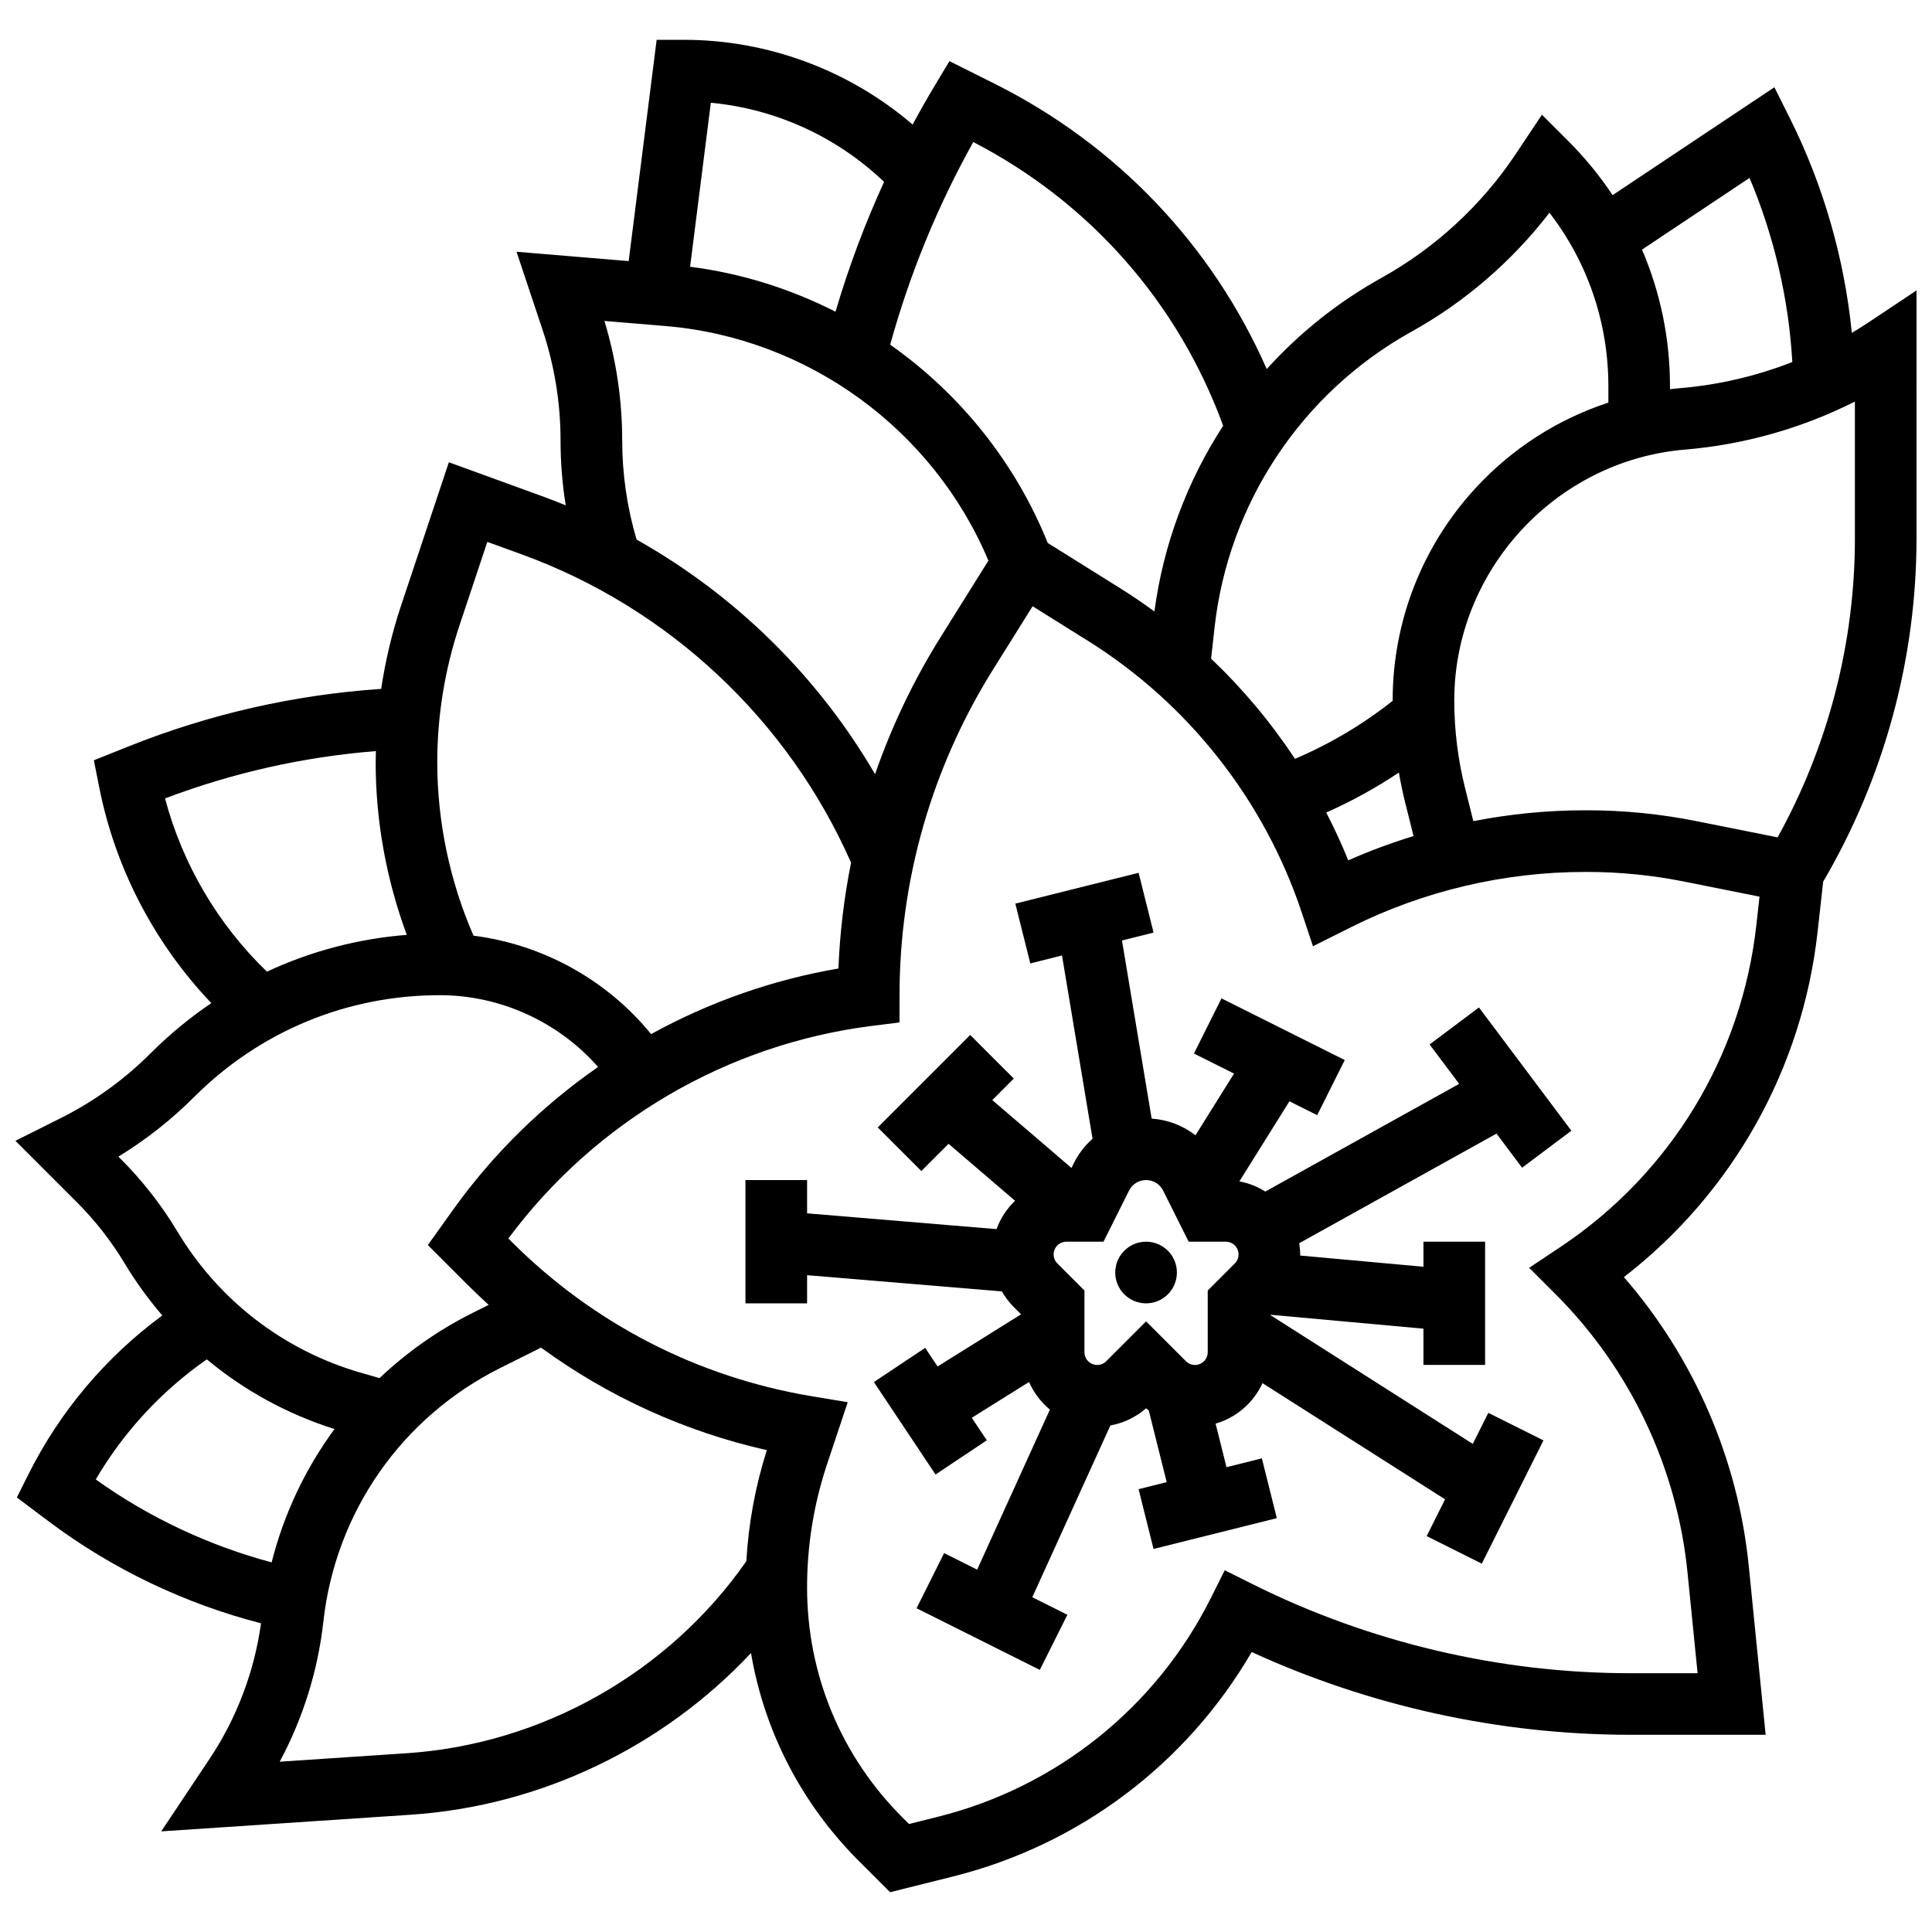<?xml version="1.0" encoding="UTF-8"?>
<!-- Uploaded to: ICON Repo, www.svgrepo.com, Generator: ICON Repo Mixer Tools -->
<svg width="800px" height="800px" version="1.1" viewBox="144 144 512 512" xmlns="http://www.w3.org/2000/svg">
 <defs>
  <clipPath id="a">
   <path d="m148.09 154h503.81v492h-503.81z"/>
  </clipPath>
 </defs>
 <path d="m455.89 481.23c0 4.512-3.656 8.168-8.168 8.168-4.512 0-8.168-3.656-8.168-8.168s3.656-8.168 8.168-8.168c4.512 0 8.168 3.656 8.168 8.168"/>
 <path d="m522.86 420.79 7.832 10.445-51.371 28.539c-2.066-1.305-4.387-2.234-6.875-2.695l13.266-21.227 7.359 3.68 7.305-14.609-32.668-16.336-7.305 14.609 10.633 5.316-10.219 16.352c-3.293-2.559-7.309-4.129-11.613-4.422l-7.867-47.207 8.367-2.09-3.961-15.848-32.668 8.168 3.961 15.848 8.406-2.102 8.094 48.559c-1.996 1.777-3.688 3.941-4.934 6.438l-0.652 1.309-20.984-17.984 5.699-5.699-11.551-11.551-24.5 24.5 11.551 11.551 7.215-7.215 17.617 15.098c-2.168 2.078-3.859 4.637-4.906 7.516l-50.203-4.184v-8.82h-16.336v32.668h16.336v-7.457l51.621 4.301c0.859 1.496 1.902 2.894 3.156 4.148l1.922 1.922-22.117 13.82-3.289-4.93-13.59 9.059 16.336 24.5 13.59-9.059-3.984-5.973 15.18-9.488c1.25 2.852 3.152 5.359 5.523 7.316l-19.281 42.414-8.754-4.375-7.305 14.609 32.668 16.336 7.305-14.609-9.297-4.648 20.695-45.527c3.496-0.621 6.746-2.176 9.449-4.539 0.234 0.203 0.48 0.387 0.723 0.578l4.746 18.988-7.449 1.863 3.961 15.848 32.668-8.168-3.961-15.848-9.371 2.344-2.887-11.543c5.531-1.605 10.059-5.566 12.43-10.727l48.379 30.785-4.871 9.746 14.609 7.305 16.336-32.668-14.609-7.305-4.117 8.234-53.645-34.137 0.078-0.078 40.488 3.68 0.004 9.613h16.336v-32.668h-16.336v6.648l-32.684-2.973c0-0.098 0.016-0.195 0.016-0.293 0-1.016-0.102-2.004-0.25-2.977l52.277-29.043 6.777 9.035 13.066-9.801-24.5-32.668zm-70.621 38.727 6.773 13.543h9.832c1.863 0 3.383 1.516 3.383 3.383 0 0.902-0.352 1.754-0.992 2.391l-7.176 7.176v16.336c0 1.863-1.516 3.383-3.383 3.383-0.902 0-1.754-0.352-2.391-0.992l-10.559-10.559-10.559 10.559c-0.641 0.637-1.488 0.992-2.391 0.992-1.863 0-3.383-1.516-3.383-3.383v-16.336l-7.176-7.176c-0.637-0.641-0.992-1.488-0.992-2.391 0-1.863 1.516-3.383 3.383-3.383h9.832l6.773-13.543c0.859-1.723 2.59-2.789 4.516-2.789 1.918 0 3.648 1.066 4.508 2.789z"/>
 <g clip-path="url(#a)">
  <path d="m651.9 220.96-12.699 8.465c-1.457 0.973-2.941 1.895-4.445 2.789-1.969-19.711-7.547-39.133-16.391-56.816l-4.137-8.273-42.875 28.59c-3.371-5.078-7.273-9.859-11.68-14.27l-7.043-7.043-6.957 10.434c-9.031 13.551-21.332 24.891-35.566 32.801-11.531 6.406-21.766 14.609-30.406 24.168-14.48-32.852-39.707-59.414-72.223-75.668l-11.863-5.934-3.891 6.484c-2.039 3.398-3.988 6.844-5.863 10.324-16.785-14.383-38.324-22.461-60.641-22.461h-7.199l-7.414 58.645-29.719-2.477 6.918 20.754c3.148 9.449 4.746 19.289 4.746 29.246 0 5.781 0.461 11.527 1.371 17.199-2.004-0.816-4.016-1.609-6.059-2.352l-24.91-9.059-12.676 38.023c-2.402 7.203-4.144 14.57-5.262 22.035-22.988 1.551-45.469 6.656-66.918 15.234l-9.227 3.691 1.488 7.453c4.269 21.355 14.68 41.184 29.652 56.895-5.711 3.863-11.098 8.297-16.082 13.281-7.008 7.008-15.051 12.805-23.914 17.234l-11.926 5.973 16.344 16.344c4.84 4.84 9.078 10.27 12.598 16.137 2.953 4.922 6.309 9.52 9.988 13.805-14.969 11.02-27.145 25.418-35.504 42.141l-3.047 6.098 8.605 6.453c16.652 12.488 35.914 21.695 56.102 26.891-1.766 12.777-6.441 25.137-13.598 35.871l-12.844 19.266 66.145-4.41c34.406-2.293 66.805-17.945 90.145-42.848 3.531 20.766 13.367 39.891 28.562 55.086l8.297 8.301 16.672-4.168c33.484-8.371 61.934-29.855 79.156-59.488 31.332 14.367 65.84 21.934 100.3 21.934h35.91l-4.469-44.68c-2.832-28.336-14.496-55.199-33.098-76.609 28.742-22.238 47.281-55.094 51.332-91.516l1.477-13.273c16.18-27.605 24.738-59.039 24.738-91.055zm-44.254-29.812c6.516 15.445 10.379 32.07 11.34 48.797-9.516 3.715-19.555 6.07-29.777 6.922-0.887 0.074-1.766 0.18-2.644 0.281v-0.773c0-12.664-2.566-24.93-7.418-36.223zm-89.605 40.762c14.176-7.875 26.691-18.684 36.578-31.531 10.129 13.129 15.617 29.141 15.617 45.992v4.328c-13.391 4.379-25.52 12.133-35.234 22.691-14.145 15.371-21.934 35.34-21.934 56.23 0 0.035 0.004 0.07 0.004 0.105-7.93 6.273-16.605 11.422-25.891 15.375-6.371-9.656-13.832-18.566-22.227-26.547l0.914-8.234c3.652-32.98 23.16-62.293 52.172-78.41zm-1.637 124.86 2.199 8.797c-5.891 1.805-11.68 3.945-17.305 6.438-1.742-4.328-3.703-8.547-5.828-12.676 6.719-2.984 13.148-6.519 19.25-10.594 0.465 2.699 1.02 5.379 1.684 8.035zm-114.47-175.13c30.934 16.008 54.281 42.547 66.219 75.191-9.543 14.68-15.863 31.457-18.215 49.219-2.93-2.141-5.926-4.191-9.016-6.121l-19.262-12.039c-8.652-21.477-23.355-39.602-41.75-52.551 5.172-18.727 12.555-36.738 22.023-53.699zm-23.648 10.562c-5.098 11.141-9.395 22.637-12.867 34.41-11.926-6.082-24.938-10.176-38.535-11.922l5.496-43.461c17.188 1.613 33.406 9.023 45.906 20.973zm-69.398 68.523c0-10.758-1.582-21.398-4.711-31.672l16.164 1.348c37.789 3.148 70.969 27.391 85.598 62.172l-12.672 20.273c-7.176 11.484-12.984 23.672-17.367 36.324-15.141-25.961-37.039-47.473-63.195-62.176-2.523-8.527-3.816-17.348-3.816-26.27zm-43.109 48.98 7.367-22.105 9.137 3.324c38.922 14.152 70.59 43.852 87.254 81.691-1.84 9.215-2.973 18.59-3.344 28.047-17.512 2.996-34.281 8.934-49.645 17.387-11.734-14.414-28.734-23.766-47.062-26.086-6.289-14.43-9.605-30.215-9.605-45.945 0.004-12.359 1.988-24.578 5.898-36.312zm-78.039 45.883c17.992-6.812 36.734-11.012 55.875-12.539-0.023 0.992-0.059 1.98-0.059 2.973 0 15.539 2.84 31.129 8.25 45.727-12.977 1.027-25.488 4.344-37.066 9.75-12.98-12.508-22.387-28.484-27-45.91zm-11.754 95.535-0.609-0.609c7.297-4.457 14.031-9.758 20.105-15.832 17.383-17.379 40.488-26.949 65.062-26.949 16.047 0 31.422 7.051 41.957 19.023-14.797 10.273-27.887 23.078-38.531 37.98l-6.586 9.219 10.602 10.602c1.801 1.801 3.652 3.539 5.519 5.246l-4.234 2.117c-9.184 4.594-17.465 10.445-24.691 17.289l-4.715-1.348c-20.512-5.859-37.848-19.16-48.824-37.449-4.203-7.019-9.27-13.504-15.055-19.289zm22.824 53.121c9.879 8.23 21.336 14.516 33.836 18.469-7.723 10.496-13.402 22.461-16.66 35.332-16.664-4.449-32.598-11.945-46.609-21.977 7.402-12.613 17.434-23.457 29.434-31.824zm52.984 104.38-33.672 2.246c6.168-11.48 10.129-24.141 11.57-37.102 3.227-29.035 20.754-54.172 46.887-67.238l10.801-5.398c17.852 13.023 38.102 22.258 59.844 27.172-3.055 9.566-4.859 19.438-5.438 29.434-20.57 29.512-54.035 48.488-89.992 50.887zm357.66-219.48c-3.867 34.793-22.789 65.891-51.918 85.309l-8.289 5.527 7.043 7.043c19.738 19.738 32.137 45.902 34.914 73.676l2.676 26.719h-17.863c-34.582 0-69.207-8.176-100.14-23.637l-7.305-3.652-3.652 7.305c-14.504 29.008-40.867 50.152-72.328 58.02l-7.699 1.926-1.762-1.762c-16.281-16.281-25.246-37.926-25.246-60.949 0-11.121 1.785-22.105 5.297-32.652l5.473-16.414-9.43-1.57c-30.371-5.062-57.93-19.242-79.699-41.016l-0.801-0.801c23.035-31.066 58.066-51.562 96.5-56.363l7.156-0.895 0.008-7.215c0-30.527 8.551-60.344 24.73-86.227l10.535-16.855 14.609 9.129c26.641 16.648 46.781 42.234 56.715 72.035l2.977 8.934 10.207-5.102c19.078-9.543 40.457-14.582 61.824-14.582h0.609c8.625 0 17.285 0.859 25.738 2.551l19.957 3.992zm26.117-102.53c0 27.766-7.066 55.059-20.484 79.297l-21.547-4.309c-9.508-1.902-19.246-2.867-28.941-2.867h-0.609c-9.906 0-19.812 0.98-29.539 2.875l-2.199-8.801c-1.895-7.574-2.856-15.375-2.856-23.184 0-34.422 26.871-63.621 61.172-66.48 15.68-1.309 30.996-5.66 45-12.727v36.195z"/>
 </g>
</svg>